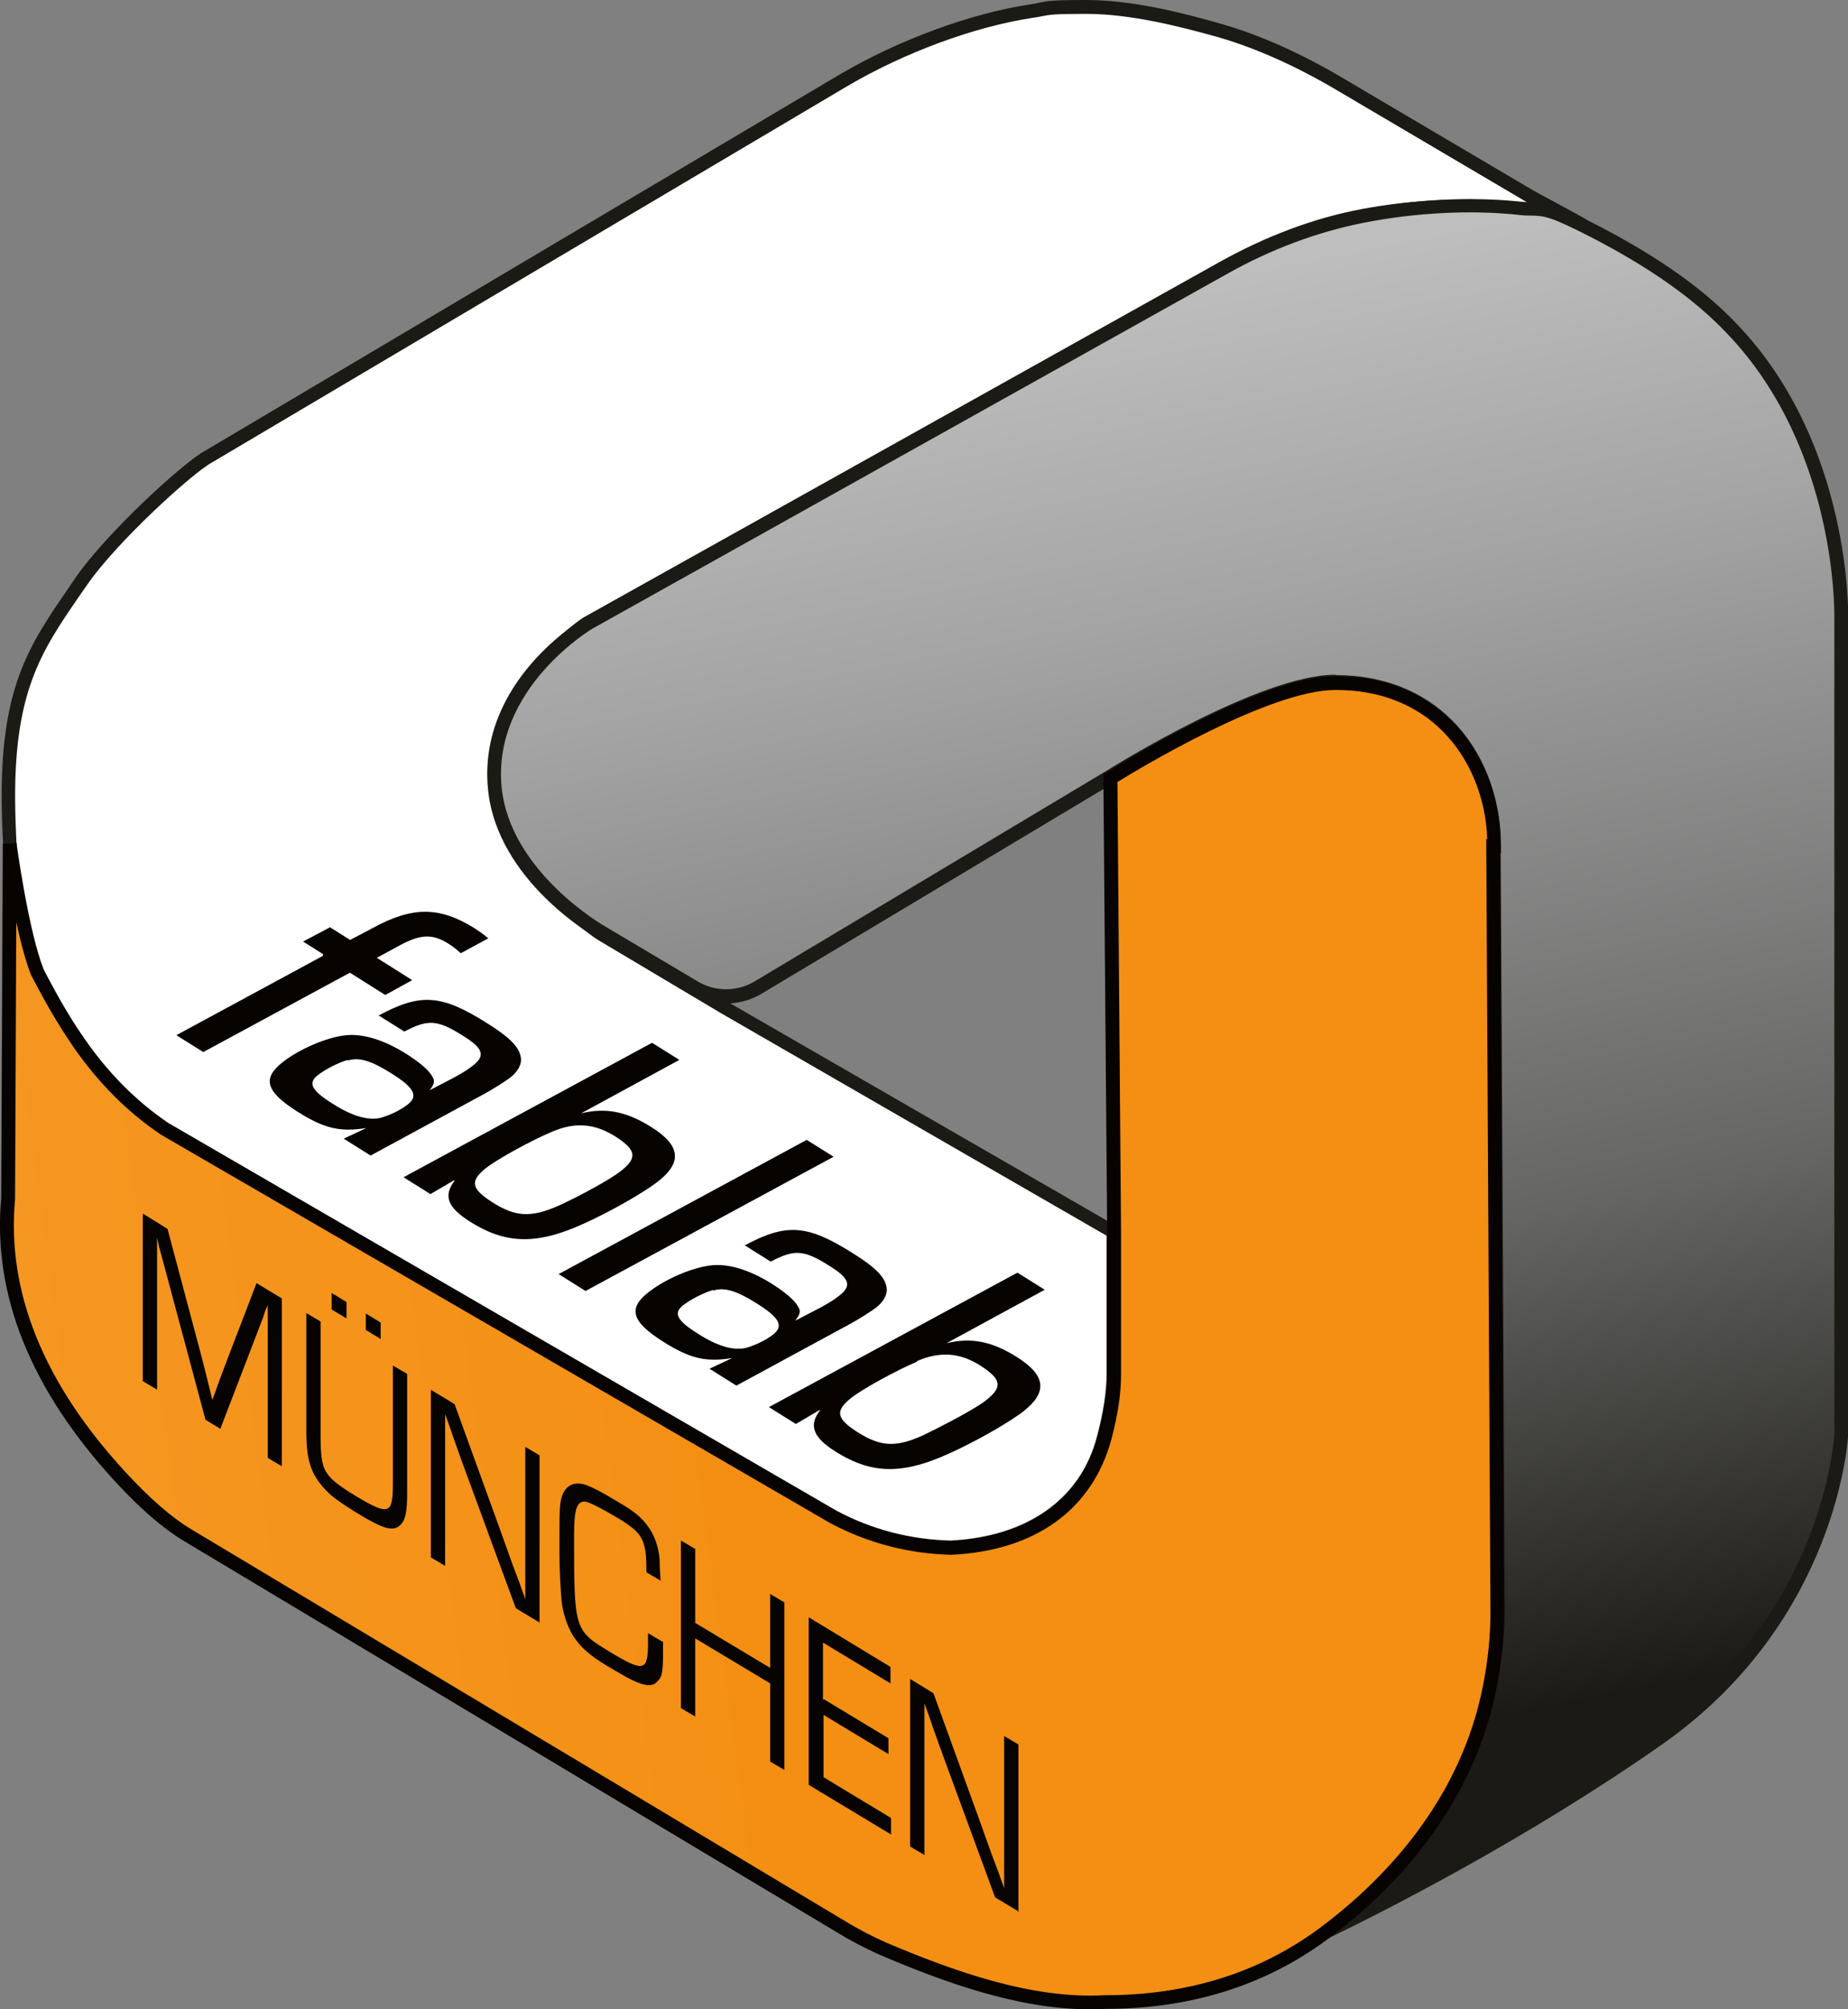 <?xml version="1.0" encoding="UTF-8"?>
<svg xmlns="http://www.w3.org/2000/svg" xmlns:xlink="http://www.w3.org/1999/xlink" id="a" data-name="Ebene 1" viewBox="0 0 92 100">
  <rect x="0" y="0" width="92" height="100" fill="#808080" stroke="none"/>
  <defs>
    <style>
      .d {
        fill: #1b1a15;
      }

      .e {
        fill: #fff;
      }

      .f {
        fill: url(#c);
      }

      .g {
        fill: #060300;
      }

      .h {
        fill: url(#b);
      }
    </style>
    <linearGradient id="b" data-name="Unbenannter Verlauf 2" x1="54.34" y1="-272.17" x2="70.15" y2="-192.34" gradientTransform="translate(0 287)" gradientUnits="userSpaceOnUse">
      <stop offset="0" stop-color="#bdbebd"></stop>
      <stop offset=".2" stop-color="#a4a4a4"></stop>
      <stop offset=".6" stop-color="#656564"></stop>
      <stop offset=".9" stop-color="#1b1a15"></stop>
    </linearGradient>
    <linearGradient id="c" data-name="Unbenannter Verlauf 3" x1="-234.36" y1="-151.42" x2="66.59" y2="-191.23" gradientTransform="translate(0 257)" gradientUnits="userSpaceOnUse">
      <stop offset="0" stop-color="#fbc57c"></stop>
      <stop offset=".2" stop-color="#fabf71"></stop>
      <stop offset=".4" stop-color="#f8ae51"></stop>
      <stop offset=".8" stop-color="#f59620"></stop>
      <stop offset=".9" stop-color="#f48f13"></stop>
    </linearGradient>
  </defs>
  <g>
    <path class="e" d="M3.95,51.94c1.16,1.68,2.55,3.1,4.2,4.24l33.32,19.31c1.79.95,3.73,1.47,5.83,1.53,3.73-.18,6.73-2,7.62-5.39.29-1.08.5-2.18.5-3.29v-7.02l-19.34-11.16-6.15-3.66s-4.36-2.79-4.78-7.31c-.47-5.21,4.07-8.16,4.07-8.16l31.5-17.6c2.23-1.26,4.62-2.21,7.15-2.68,3.21-.61,8.51-.84,11.27.68.08,0-3.13-1.71-3.05-1.68l-9.35-5.53c-1.87-1.11-3.92-2.08-5.99-2.68-2.13-.61-4.52-1.18-6.7-1.18s-1.84.08-2.73.21c-3.1.47-6.6,1.84-9.3,3.42L10.36,22.73c-.95.5-4.86,4.05-6.36,6.26-2.13,3.1-3.7,5.08-3.57,11.31,0,.45.08,2.1.11,2.55l.97,5.53c.42,1.24,1.71,2.5,2.44,3.58h0v-.03Z"></path>
    <path class="d" d="M47.32,77.35c-2.14-.05-4.15-.58-6.01-1.56L7.98,56.47c-1.4-.95-2.63-2.12-3.69-3.48v.09l-.62-.91c-.23-.34-.52-.7-.82-1.08-.67-.83-1.36-1.69-1.66-2.58l-.99-5.58c-.03-.49-.11-2.16-.11-2.61-.13-6.05,1.33-8.16,3.34-11.08l.29-.43c1.52-2.24,5.45-5.83,6.48-6.37L41.85,3.68c2.95-1.72,6.47-3.01,9.42-3.46.22-.03.36-.06.48-.09.41-.08.63-.13,2.3-.13,2.28,0,4.71.6,6.79,1.2,1.94.56,3.98,1.48,6.07,2.72l9.44,5.57c.15.08.49.27.89.48,1.02.55,1.59.86,1.9,1.06.06.03.11.06.16.09v.02c.22.17.2.24.17.37l-.11.43-.39-.21c-2.53-1.4-7.5-1.32-11.05-.65-2.35.44-4.72,1.33-7.04,2.65l-31.51,17.6s-4.35,2.89-3.9,7.83c.4,4.3,4.58,7.03,4.63,7.06l6.14,3.65,19.51,11.25v7.22c0,1-.16,2.08-.51,3.38-.88,3.33-3.84,5.44-7.93,5.65ZM3.61,50.86l.62.88c1.14,1.67,2.53,3.06,4.12,4.15l33.3,19.3c1.75.93,3.67,1.43,5.67,1.48,3.81-.19,6.47-2.06,7.28-5.14.33-1.24.49-2.26.49-3.2v-6.83l-19.17-11.06-6.15-3.66c-.19-.12-4.52-2.94-4.95-7.58-.49-5.35,4.03-8.35,4.23-8.47l31.52-17.61c2.39-1.35,4.83-2.27,7.25-2.72,2.5-.47,5.7-.65,8.34-.25-.09-.05-.16-.09-.22-.13h0s-9.35-5.51-9.35-5.51c-2.04-1.21-4.03-2.1-5.91-2.65-1.92-.54-4.4-1.17-6.6-1.17-1.6,0-1.8.04-2.17.11-.13.03-.28.06-.52.09-2.87.44-6.31,1.7-9.18,3.38L10.53,23.03c-.87.46-4.73,3.92-6.25,6.16l-.3.43c-1.94,2.82-3.34,4.85-3.22,10.68,0,.44.08,2.11.1,2.54l.97,5.49c.25.73.9,1.54,1.53,2.32.08.1.16.19.23.29v-.08Z"></path>
  </g>
  <g>
    <path class="h" d="M86.24,16.39h0c-1.84-1.95-4.26-3.53-6.91-4.89s-2.44-1-3.73-1.13c-2.52-.26-5.31-.08-7.75.39-2.42.47-4.76,1.37-6.91,2.58l-31.64,17.68s-5.15,3-4.68,8.18c.42,4.5,5.39,7.26,5.39,7.26l4.52,2.68c1,.61,2.23.61,3.23,0l17.5-10.47s7.49-4.71,11.19-4.74c5.26-.03,7.91,4.03,7.91,8.08h0l.21,38.2c0,1.68-.29,3.63-.76,5.24-1.34,4.53-4.44,8.16-7.94,10.73,2.84-1.37,9.93-4.95,16.69-9.68,8.72-6.13,9.09-15.13,9.09-15.13V30.78s.26-8.45-5.41-14.39Z"></path>
    <path class="d" d="M66.03,96.5l-.35-.58c2.73-2.02,6.31-5.49,7.81-10.56.47-1.59.75-3.51.75-5.14l-.21-38.2c0-2.21-.81-4.29-2.23-5.7-1.34-1.33-3.16-2.04-5.29-2.04h-.05c-3.56.03-10.94,4.64-11.01,4.68l-17.51,10.48c-1.1.67-2.48.67-3.58,0l-4.52-2.68c-.2-.11-5.12-2.9-5.55-7.52-.49-5.34,4.63-8.38,4.85-8.51l31.64-17.68c2.25-1.27,4.61-2.15,7.01-2.62,2.64-.51,5.42-.65,7.85-.4.27.03.47.03.65.04.75.02,1.14.07,3.21,1.13,3.04,1.57,5.33,3.19,7,4.96,5.71,5.98,5.51,14.55,5.51,14.64v40.59c0,.11-.48,9.25-9.24,15.41-6.76,4.74-13.95,8.37-16.73,9.71ZM66.51,33.6c2.31,0,4.3.77,5.77,2.24,1.55,1.54,2.43,3.79,2.43,6.18l.21,38.2c0,1.69-.29,3.68-.78,5.33-1.16,3.91-3.49,6.89-5.77,9.02,3.49-1.79,8.87-4.75,14-8.34,8.49-5.96,8.94-14.77,8.95-14.86V30.78c0-.09.19-8.39-5.32-14.16h0c-1.62-1.72-3.85-3.3-6.82-4.83-2.01-1.03-2.29-1.04-2.91-1.06-.19,0-.41,0-.7-.04-2.37-.25-5.08-.11-7.65.39-2.33.46-4.62,1.31-6.81,2.54l-31.64,17.68s-4.95,2.95-4.5,7.85c.4,4.26,5.16,6.97,5.21,6.99l4.53,2.69c.89.54,1.99.54,2.88,0l17.5-10.47c.3-.19,7.61-4.76,11.37-4.78.02,0,.03,0,.05,0Z"></path>
  </g>
  <g>
    <path class="f" d="M74.37,42.07h0c0-4.05-2.68-8.1-7.91-8.08-3.7,0-11.19,4.74-11.19,4.74l.18,22.6v7.02c0,1.11-.18,2.1-.47,3.18-.97,3.58-3.92,5.31-7.65,5.5-2.1-.05-4.05-.58-5.83-1.53L8.18,56.17c-1.68-1.13-3.07-2.58-4.23-4.24-.74-1.08-1.34-2.1-2.1-3.58-.79-2.03-1.37-6.37-1.37-6.37l-.08,17.68c-.5,5.39,2.1,10.05,5.6,13.84.97,1.05,2.15,2.18,3.39,2.92l32.45,19.44c.68.42,1.39.79,2.1,1.11,3.78,1.6,7.51,2.87,11.09,2.66,4.1,0,7.73-1.11,10.8-3.37h0c3.49-2.58,6.6-6.21,7.94-10.73.47-1.6.76-3.55.76-5.24l-.21-38.2h.05v-.03Z"></path>
    <path class="g" d="M54.24,100c-3.55,0-7.25-1.35-10.44-2.71-.76-.34-1.48-.72-2.15-1.13l-32.45-19.44c-1.07-.64-2.2-1.61-3.46-2.98C1.53,69.17-.38,64.43.06,59.64l.08-17.65.68-.04s.58,4.32,1.35,6.29c.73,1.41,1.33,2.44,2.07,3.51,1.19,1.7,2.58,3.09,4.14,4.14l33.3,19.33c1.75.93,3.66,1.43,5.67,1.48,3.84-.19,6.44-2.05,7.31-5.25.32-1.21.46-2.13.46-3.09v-7.02l-.19-22.79.16-.1c.31-.2,7.62-4.79,11.38-4.79.02,0,.03,0,.05,0,2.3,0,4.29.77,5.76,2.24,1.55,1.55,2.44,3.8,2.44,6.18v.37h-.05l.21,37.86c0,1.69-.29,3.69-.78,5.33-1.56,5.25-5.24,8.83-8.06,10.91-3.09,2.28-6.8,3.43-11,3.43-.26.02-.52.02-.78.02ZM.81,45.86l-.06,13.82c-.43,4.62,1.43,9.18,5.51,13.6,1.22,1.32,2.3,2.26,3.31,2.86l32.45,19.44c.65.4,1.34.76,2.07,1.09,3.35,1.42,7.28,2.84,10.93,2.63,4.08,0,7.64-1.11,10.62-3.3,2.73-2.02,6.31-5.49,7.81-10.56.47-1.59.75-3.51.75-5.14l-.21-38.54h.05c-.07-2.08-.88-4.03-2.23-5.38-1.34-1.34-3.17-2.04-5.28-2.04h-.05c-3.27,0-9.75,3.9-10.85,4.58l.18,22.41v7.03c0,1.03-.15,2-.48,3.27-.95,3.5-3.78,5.55-7.96,5.75-2.14-.05-4.15-.58-6.01-1.56L8.01,56.47c-1.65-1.11-3.1-2.56-4.34-4.34-.75-1.1-1.37-2.15-2.13-3.62-.28-.72-.53-1.69-.74-2.66Z"></path>
  </g>
  <path class="g" d="M16.09,47.49l-1-.63,1.34-.71,1,.63,1.1-.58c2.02-1.11,3.36-1.08,5.1,0,.24.16.39.26.68.5l-1.37.74c-.24-.21-.37-.32-.58-.45-.81-.53-1.42-.5-2.44.05l-1.16.63,1.76,1.11-1.34.74-1.76-1.11-7.3,3.95-1.34-.84,7.3-3.95h0s0-.08,0-.08Z"></path>
  <path class="g" d="M18.85,50.54c2.1-1.13,3.13-1.05,5.41.39,1.18.74,1.66,1.24,1.68,1.82,0,.29-.21.63-.55.89-.24.18-.92.61-1.26.79l-5.68,3.08-1.34-.84,1.13-.53h0c-1.31.21-2.1.03-3.44-.82-1.58-1-1.76-1.66-.71-2.47.81-.63,2.13-1.21,3.07-1.32.87-.11,1.92.21,3.02.89.74.47,1.21.87,1.37,1.21.11.18.05.37-.16.63h0l1.21-.63c.47-.26.68-.39.92-.58.66-.5.55-.87-.47-1.5-1.29-.82-1.76-.82-2.92-.21l-1.34-.84h0l.05.03ZM17.32,52.75c-.42.11-1.1.45-1.5.76-.5.39-.32.76.74,1.42.95.61,1.73.84,2.36.71.42-.11,1-.37,1.39-.68.53-.42.29-.84-.81-1.53-1-.63-1.6-.82-2.15-.66h-.03v-.03Z"></path>
  <path class="g" d="M32.48,51.91l1.34.84-4.89,2.66h0c1.21-.29,2.23-.11,3.49.68,1.47.92,1.55,1.76.34,2.71-.6.47-2,1.29-3.21,1.87-2.63,1.29-4.23,1.34-6.15.13-1.13-.71-1.34-1.29-.76-2.05h-.05l-1.16.68-1.34-.84,12.35-6.68h.03ZM27.47,56.33c-1,.42-2.68,1.34-3.26,1.79-.84.66-.76,1.05.34,1.74,1.13.71,1.89.74,3.23.16,1.1-.5,2.63-1.34,3.13-1.74.84-.66.76-1.05-.26-1.71-1.05-.66-2.02-.74-3.18-.24h0Z"></path>
  <path class="g" d="M29.15,64.25l-1.34-.84,12.35-6.68,1.34.84-12.35,6.68Z"></path>
  <path class="g" d="M37.06,61.99c2.1-1.13,3.13-1.05,5.41.39,1.18.74,1.66,1.24,1.68,1.82,0,.29-.21.63-.55.89-.24.18-.92.61-1.26.79l-5.68,3.08-1.34-.84,1.13-.53h0c-1.31.21-2.1.03-3.44-.82-1.58-1-1.76-1.66-.71-2.47.81-.63,2.13-1.21,3.07-1.32.87-.11,1.92.21,3.02.89.74.47,1.21.87,1.37,1.21.11.18.05.37-.16.63h.03l1.21-.63c.47-.26.68-.39.92-.58.66-.5.55-.87-.47-1.5-1.29-.82-1.76-.82-2.92-.21l-1.34-.84h.03v.03ZM35.51,64.2c-.42.11-1.1.45-1.5.76-.5.39-.32.76.74,1.42.95.61,1.73.84,2.36.71.42-.11,1-.37,1.39-.68.53-.42.29-.84-.81-1.53-1-.63-1.6-.82-2.15-.66h-.03v-.03Z"></path>
  <path class="g" d="M50.67,63.35l1.34.84-4.89,2.66h0c1.21-.29,2.23-.11,3.49.68,1.47.92,1.55,1.76.34,2.71-.6.47-2,1.29-3.21,1.87-2.63,1.29-4.23,1.34-6.15.13-1.13-.71-1.34-1.32-.76-2.05h-.05l-1.16.68-1.34-.84,12.35-6.68h.03ZM45.65,67.77c-1,.42-2.68,1.34-3.26,1.79-.84.66-.76,1.05.34,1.74,1.13.71,1.89.74,3.23.13,1.1-.53,2.63-1.34,3.13-1.74.84-.66.76-1.05-.26-1.71s-2.02-.74-3.18-.24h0v.03Z"></path>
  <path class="g" d="M14.04,72.98l-.71-.42v-7.66h0c0,.11-.05.16-.08.24-.05.08-.05.11-.13.37l-2.15,5.6-.74-.45-2.18-8.13-.13-.47-.05-.24-.05-.24h0v7.58l-.71-.42v-8.34l1.23.76,1.71,6.42.26,1.03.13.53.13.53h0l.13-.34.13-.37.26-.71,1.68-4.39,1.26.76v8.34h0v.03Z"></path>
  <path class="g" d="M20.27,68.41v5.84c0,1-.08,1.37-.32,1.63-.37.37-.84.24-2.23-.61-.84-.53-1.21-.79-1.52-1.13-.74-.79-.95-1.47-.95-2.95v-5.84l.71.42v5.84c0,.66.05,1.03.13,1.32.18.55.58.89,1.58,1.5,1.71,1.03,1.89.95,1.89-.63v-5.84l.71.42h0v.03ZM17.25,65.62l-.74-.45v-.82l.74.45v.82ZM18.95,66.64l-.74-.45v-.82l.74.45v.82Z"></path>
  <path class="g" d="M26.86,80.75l-1.18-.71-2.68-7.29-.42-1.18-.21-.61-.21-.58h0v7.55l-.71-.42v-8.34l1.18.71,2.31,6.37.6,1.68.32.84.29.82h0v-7.58l.71.42v8.34h0v-.03Z"></path>
  <path class="g" d="M33.01,81.67c0,1.5,0,1.76-.32,2.05-.26.26-.71.18-1.52-.26-.24-.13-.63-.37-.95-.55-.89-.55-1.26-.87-1.66-1.45-.29-.45-.53-1.13-.6-1.76-.05-.53-.11-1.58-.11-2.45,0-1.84,0-2.03.05-2.45.11-.79.58-1.13,1.29-.89.34.13.76.34,1.63.87.81.47,1.1.74,1.42,1.16.34.45.55,1.05.6,1.68,0,.26,0,.45.05,1.05l-.71-.42c0-.89-.05-1.16-.16-1.5-.16-.42-.45-.71-1.23-1.18-.89-.53-1.47-.82-1.68-.84-.39,0-.53.37-.53,1.66,0,4.71,0,4.74,1.76,5.81,1.71,1.03,1.92,1,1.92-.45v-.47l.71.42h.03v-.03Z"></path>
  <path class="g" d="M39.05,88.09l-.71-.42v-3.89l-3.73-2.24v3.89l-.71-.42v-8.34l.71.42v3.68l3.73,2.24v-3.68l.71.42v8.34Z"></path>
  <path class="g" d="M41,84.56l3.23,1.95v.79l-3.23-1.95v3.1l3.36,2.03v.82l-4.1-2.47v-8.34l4.07,2.47v.82l-3.36-2.03v2.84h.03v-.03Z"></path>
  <path class="g" d="M50.72,95.14l-1.18-.71-2.68-7.29-.42-1.18-.21-.61-.21-.58h0v7.55l-.71-.42v-8.34l1.16.71,2.31,6.37.6,1.68.32.84.29.82h0v-7.58l.71.42v8.34h.03v-.03Z"></path>
</svg>
